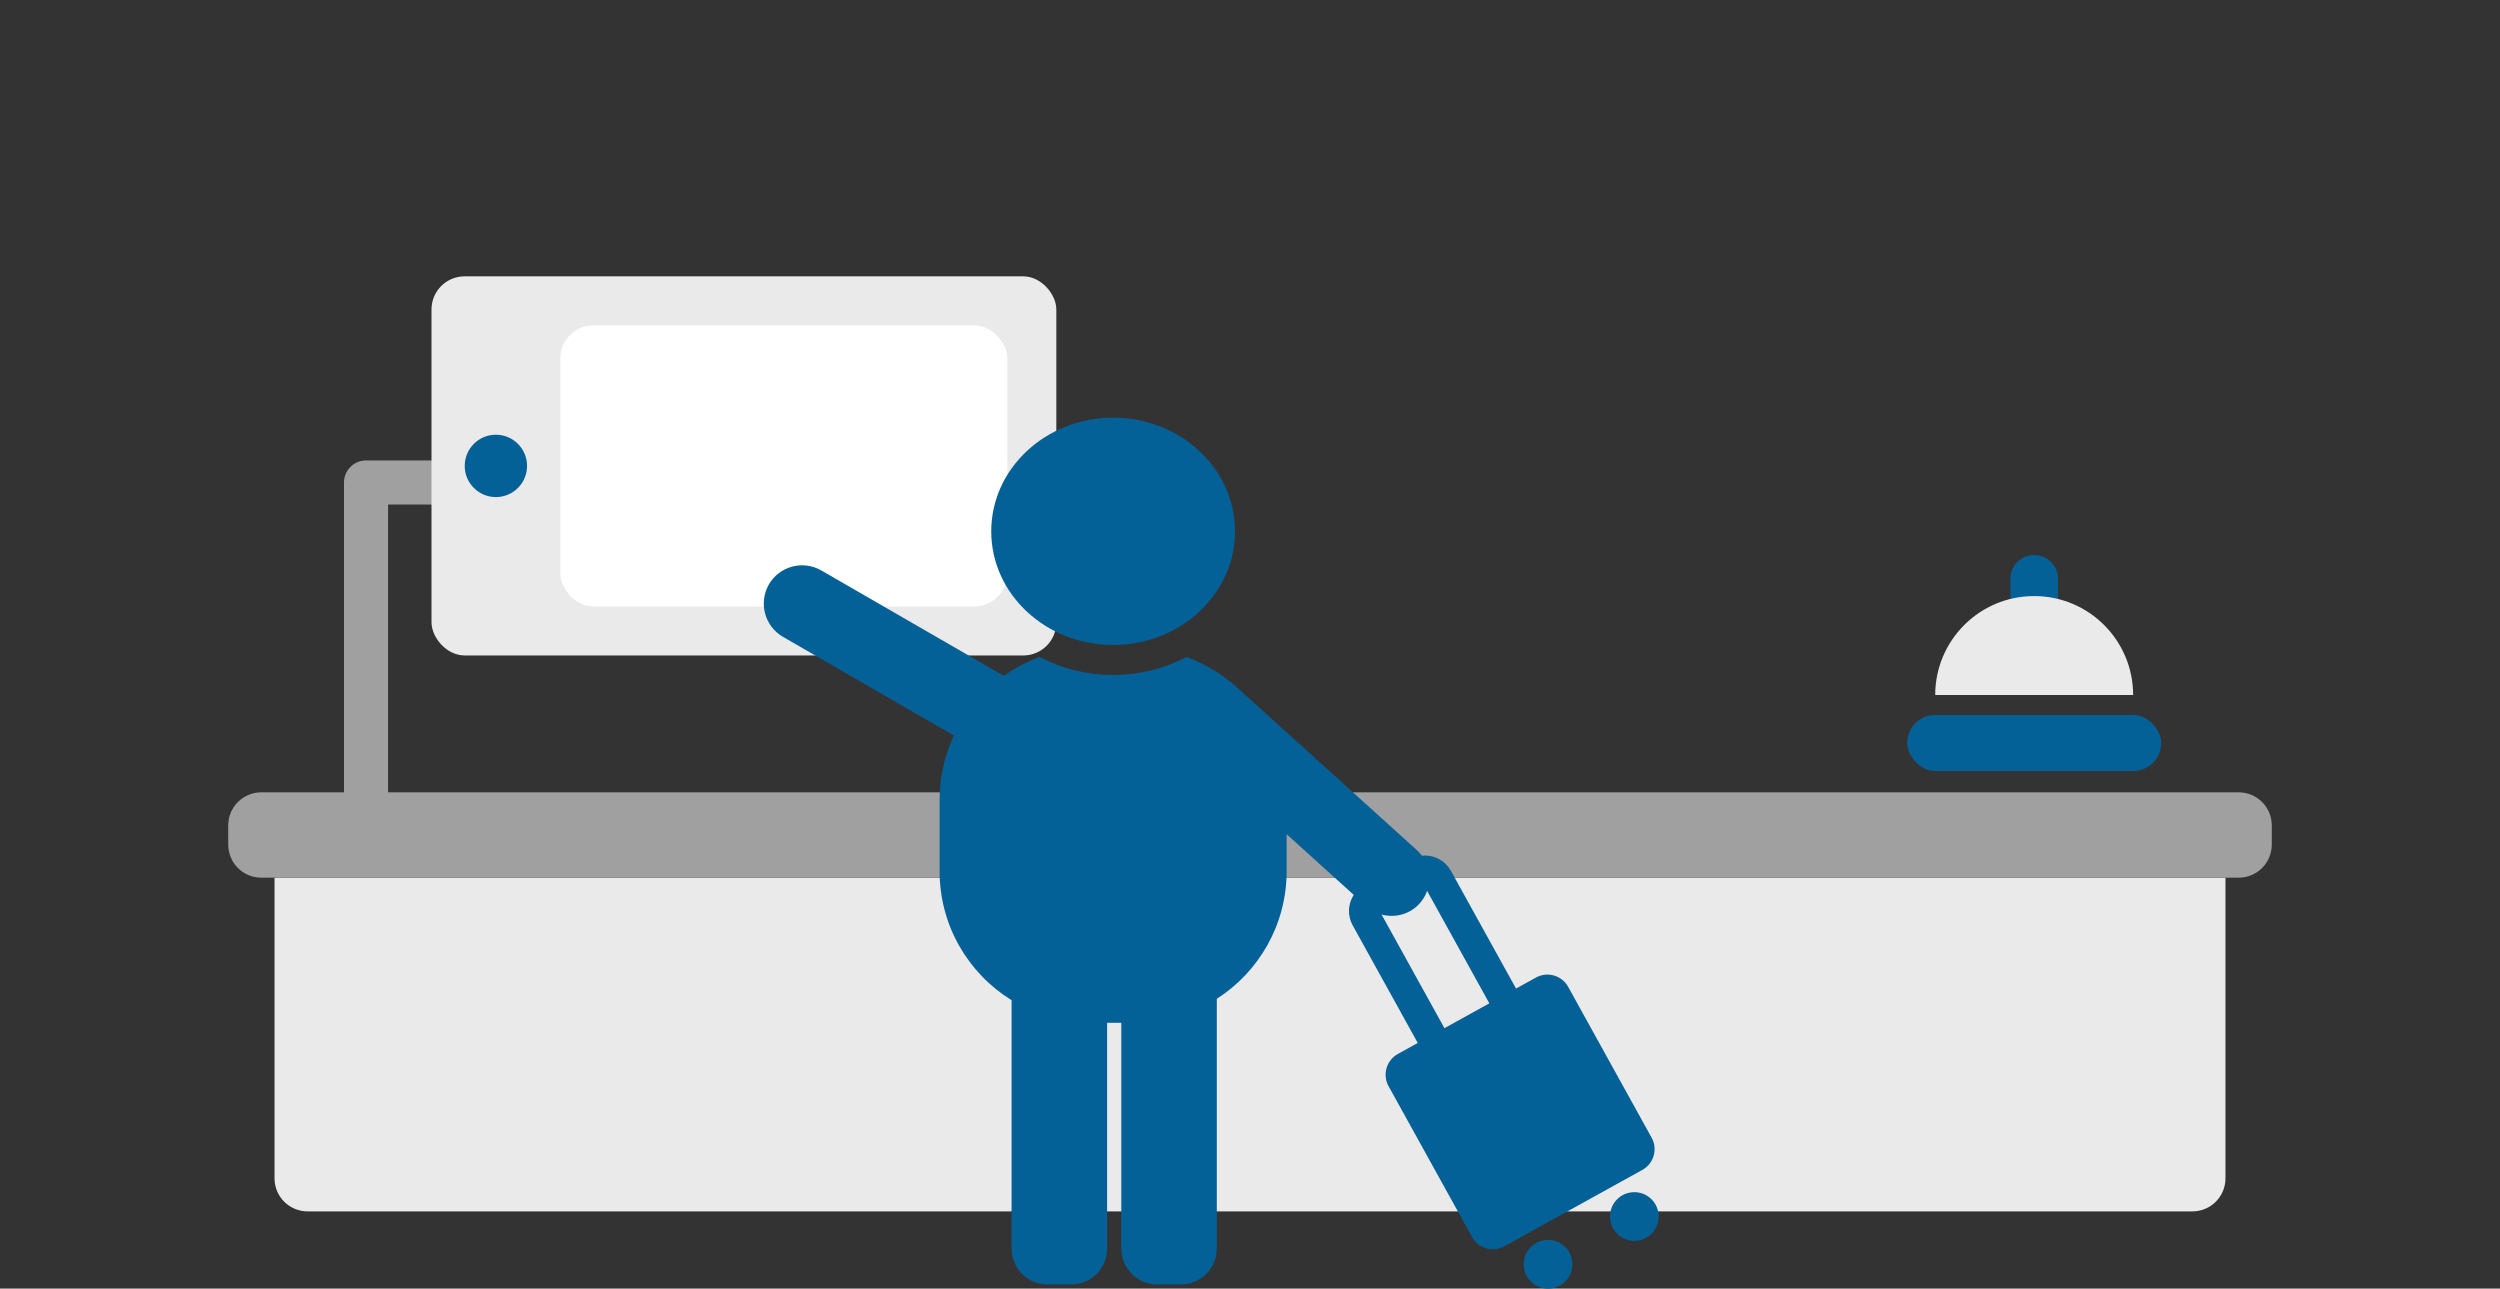 <?xml version="1.0" encoding="UTF-8"?>
<svg id="_レイヤー_1" xmlns="http://www.w3.org/2000/svg" version="1.1" viewBox="0 0 453.515 233.762">
  <rect x="0" y="0" width="453.515" height="233.762" fill="#333333" stroke="none"/>
  <!-- Generator: Adobe Illustrator 29.0.1, SVG Export Plug-In . SVG Version: 2.1.0 Build 192)  -->
  <defs>
    <style>
      .st0 {
        fill: #eaeaea;
      }

      .st1 {
        fill: #a0a0a0;
      }

      .st2 {
        fill: #fff;
      }

      .st3 {
        fill: #036197;
      }
    </style>
  </defs>
  <g>
    <rect class="st3" x="345.97" y="129.705" width="46.085" height="10.155" rx="5.077" ry="5.077"/>
    <path class="st3" d="M373.324,104.997v10.95c0,1.915-1.555,3.469-3.469,3.469h-1.684c-1.915,0-3.469-1.555-3.469-3.469v-10.95c0-2.38,1.932-4.312,4.312-4.312h0c2.38,0,4.312,1.932,4.312,4.312Z"/>
    <path class="st0" d="M369.012,108.131c-9.915,0-17.952,8.037-17.952,17.952h35.903c0-9.914-8.037-17.952-17.952-17.952h-0Z"/>
  </g>
  <path class="st0" d="M397.715,219.753H55.8c-3.314,0-6-2.686-6-6v-54.537h353.915v54.537c0,3.314-2.686,6-6,6Z"/>
  <path class="st1" d="M406.115,143.733H70.402v-52.206h14.707c2.209,0,4-1.791,4-4s-1.791-4-4-4h-18.707c-2.209,0-4,1.791-4,4v56.206h-15.002c-3.314,0-6,2.686-6,6v3.483c0,3.314,2.686,6,6,6h358.715c3.313,0,6-2.686,6-6v-3.483c0-3.314-2.687-6-6-6Z"/>
  <g>
    <rect class="st0" x="78.279" y="50.132" width="113.346" height="68.772" rx="6" ry="6"/>
    <rect class="st2" x="101.636" y="59.019" width="81.102" height="50.997" rx="6" ry="6"/>
    <circle class="st3" cx="89.957" cy="84.517" r="5.656"/>
  </g>
  <g>
    <path class="st3" d="M201.927,117.002c12.211,0,22.109-9.229,22.109-20.613,0-11.387-9.898-20.618-22.109-20.618-12.212,0-22.109,9.23-22.109,20.618,0,11.384,9.898,20.613,22.109,20.613Z"/>
    <g>
      <path class="st3" d="M299.619,206.393l-15.151-27.386c-1.142-2.064-3.765-2.819-5.83-1.677l-3.62,2.003-11.811-21.349c-1.076-1.944-3.182-2.962-5.264-2.759-.264-.356-.564-.692-.905-1l-33.072-29.908c-.201-.182-.412-.346-.628-.499-2.397-1.97-5.117-3.561-8.092-4.635-3.95,2.072-8.49,3.259-13.32,3.259s-9.372-1.187-13.321-3.259c-2.335.843-4.511,2.009-6.503,3.417l-33.125-19.125c-3.312-1.912-7.586-.767-9.498,2.545-1.912,3.312-.767,7.586,2.545,9.498l31.017,17.907c-1.652,3.533-2.593,7.466-2.593,11.624v12.996c0,9.891,5.225,18.557,13.06,23.401v45.042c0,3.604,2.922,6.525,6.525,6.525h4.279c3.604,0,6.524-2.921,6.524-6.525v-40.946h2.571v40.946c0,3.604,2.921,6.525,6.525,6.525h4.278c3.605,0,6.525-2.921,6.525-6.525v-45.296c7.616-4.886,12.668-13.425,12.668-23.147v-6.718l12.171,11.007c-1.03,1.618-1.189,3.722-.197,5.515l11.811,21.348-3.62,2.003c-2.064,1.142-2.819,3.765-1.677,5.83l15.151,27.386c1.142,2.064,3.765,2.819,5.83,1.677l25.07-13.87c2.064-1.142,2.819-3.765,1.677-5.83ZM262.032,186.517l-11.405-20.615c2.416.658,5.113-.024,6.898-1.999.62-.686,1.073-1.466,1.365-2.29l11.286,20.399-8.144,4.505Z"/>
      <path class="st3" d="M280.07,224.992c-2.404.413-4.018,2.697-3.604,5.101.413,2.404,2.697,4.017,5.101,3.604s4.017-2.697,3.604-5.101-2.697-4.017-5.101-3.604Z"/>
      <path class="st3" d="M300.829,219.933c-.413-2.404-2.697-4.017-5.101-3.604s-4.017,2.697-3.604,5.101c.414,2.404,2.697,4.017,5.101,3.604,2.404-.413,4.017-2.697,3.604-5.101Z"/>
    </g>
  </g>
</svg>